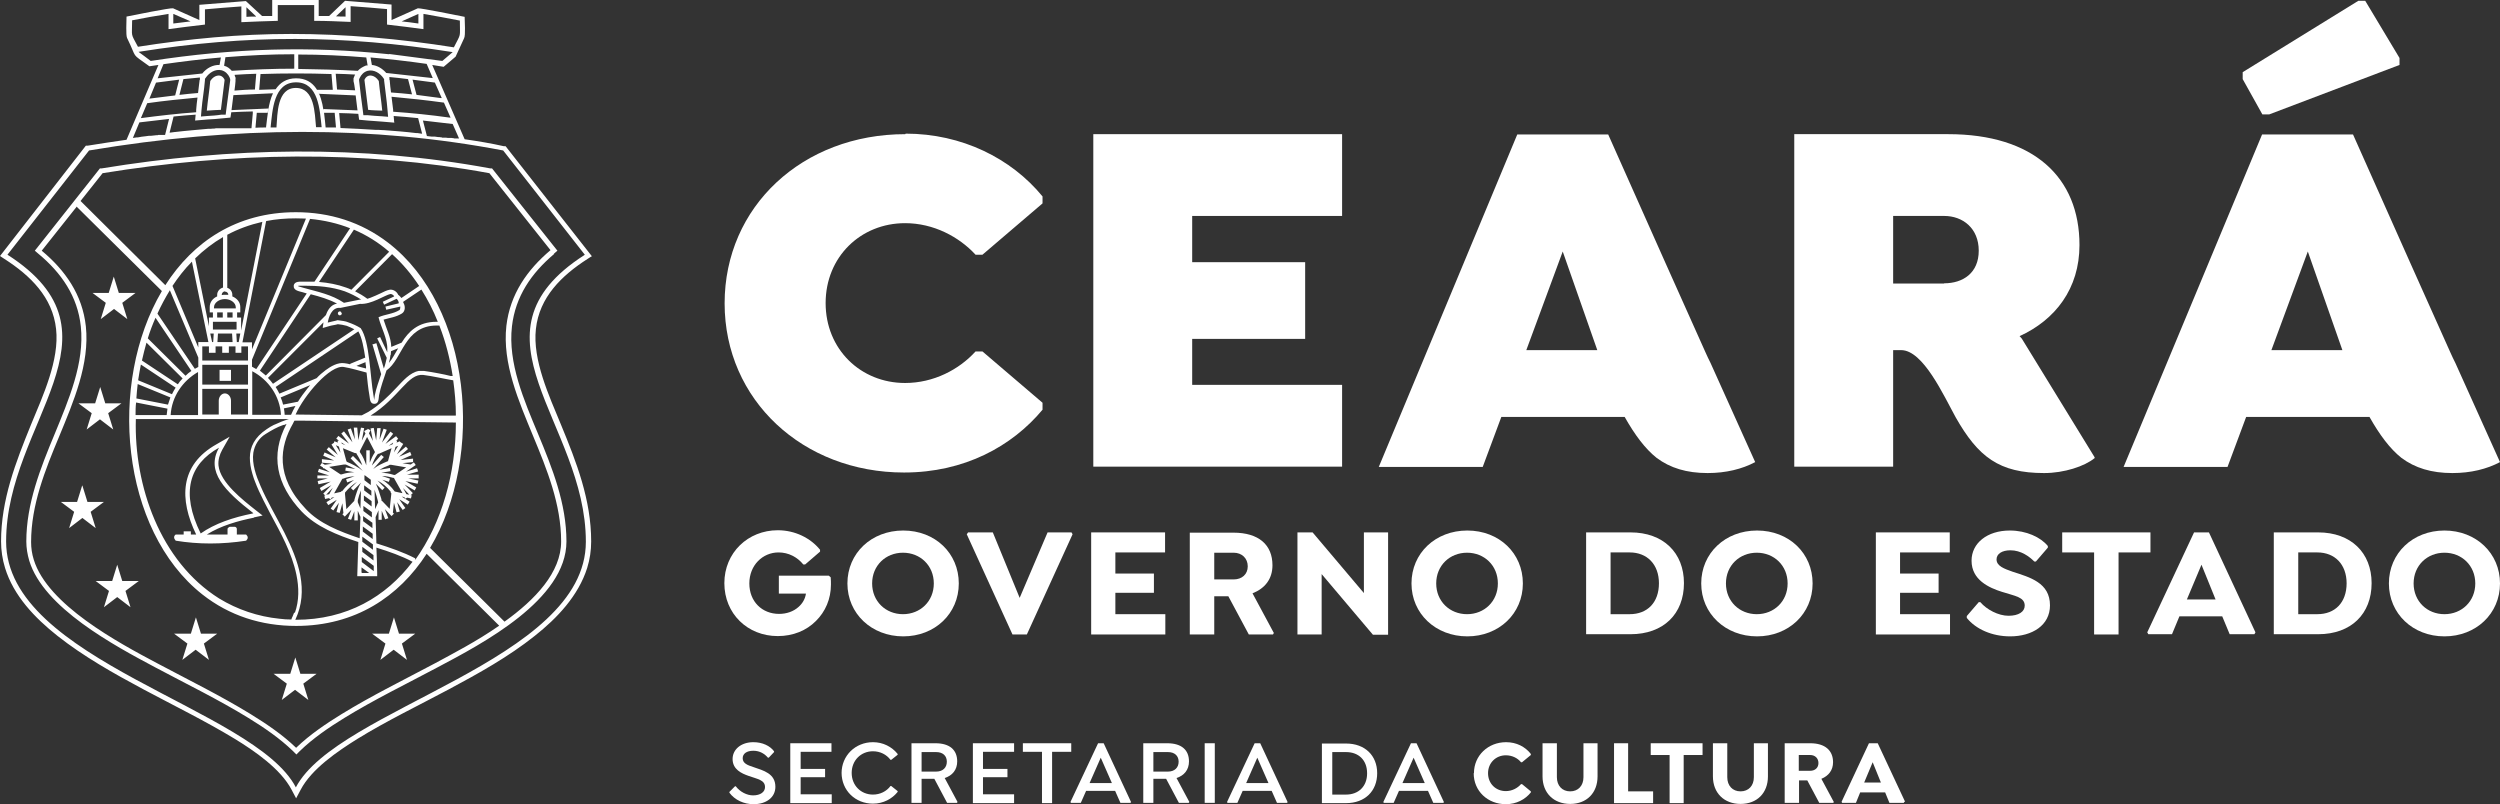<svg width="143" height="46" viewBox="0 0 143 46" fill="none" xmlns="http://www.w3.org/2000/svg">
<rect x="0" y="0" width="143" height="46" fill="#333333" stroke="none"/>
<g clip-path="url(#clip0_4327_7195)">
<path d="M51.787 7.674C45.903 7.674 41.448 11.817 41.448 17.351C41.448 22.885 45.933 27.028 51.711 27.028C55.163 27.028 57.884 25.53 59.633 23.436V23.038L56.197 20.103H55.801C54.858 21.143 53.399 21.907 51.772 21.907C49.233 21.907 47.226 19.981 47.226 17.336C47.226 14.691 49.233 12.765 51.772 12.765C53.399 12.765 54.858 13.545 55.801 14.569H56.197L59.633 11.634V11.236C57.839 9.05 55.011 7.644 51.802 7.644" fill="white"/>
<path d="M62.537 26.692H76.768V22.014H68.193V19.384H74.655V14.997H68.193V12.352H76.768V7.674H62.537V26.692Z" fill="white"/>
<path d="M129.802 6.543L137.252 3.715V3.317L135.291 0.046H134.896L128.282 4.128V4.525L129.407 6.543H129.802Z" fill="white"/>
<path d="M129.924 20.027L132.007 14.386L133.984 20.027H129.924ZM140.142 20.118L137.876 15.058L134.592 7.69H129.392L121.47 26.707H127.415L128.48 23.849H135.535C136.112 24.873 136.705 25.668 137.359 26.188C138.135 26.768 139.077 27.059 140.278 27.059C141.328 27.059 142.255 26.83 143 26.432L140.446 20.761C140.354 20.577 140.248 20.363 140.142 20.118Z" fill="white"/>
<path d="M87.305 20.027L89.388 14.386L91.365 20.027H87.305ZM97.538 20.118L95.272 15.058L91.988 7.69H86.788L78.867 26.707H84.812L85.876 23.849H92.931C93.509 24.873 94.102 25.668 94.756 26.188C95.531 26.768 96.474 27.059 97.675 27.059C98.724 27.059 99.651 26.83 100.397 26.432L97.842 20.761C97.751 20.577 97.644 20.363 97.538 20.118Z" fill="white"/>
<path d="M111.207 16.22H108.288V12.352H111.207C112.271 12.352 113.184 13.056 113.184 14.34C113.184 15.624 112.271 16.205 111.207 16.205M115.51 19.232C117.563 18.299 118.946 16.511 118.946 14.019C118.946 10.136 116.316 7.674 111.435 7.674H102.632V26.692H108.288V20.027H108.744C110.006 20.027 111.177 22.625 111.861 23.864C113.153 26.142 114.354 27.059 116.924 27.059C118.064 27.059 119.235 26.677 119.813 26.203V26.157L115.647 19.369C115.601 19.323 115.571 19.277 115.525 19.232" fill="white"/>
<path d="M47.53 33.434C47.53 34.259 47.211 34.993 46.663 35.528C46.131 36.063 45.371 36.384 44.489 36.384C42.756 36.384 41.433 35.1 41.433 33.357C41.433 31.614 42.786 30.33 44.489 30.33C45.477 30.33 46.359 30.774 46.907 31.446V31.553L46.055 32.287H45.949C45.614 31.874 45.112 31.599 44.535 31.599C43.622 31.599 42.862 32.333 42.862 33.373C42.862 34.412 43.592 35.115 44.565 35.115C44.991 35.115 45.386 34.978 45.675 34.718C45.903 34.519 46.055 34.259 46.101 33.953H44.55V32.929H47.408L47.515 33.021C47.53 33.158 47.53 33.327 47.53 33.449" fill="white"/>
<path d="M53.414 33.373C53.414 32.348 52.639 31.615 51.65 31.615C50.662 31.615 49.886 32.348 49.886 33.373C49.886 34.397 50.662 35.131 51.65 35.131C52.639 35.131 53.414 34.397 53.414 33.373ZM48.472 33.373C48.472 31.645 49.841 30.346 51.665 30.346C53.49 30.346 54.843 31.645 54.843 33.373C54.843 35.1 53.475 36.4 51.665 36.4C49.856 36.4 48.472 35.1 48.472 33.373Z" fill="white"/>
<path d="M61.351 30.56L58.736 36.292H57.914L55.299 30.56L55.375 30.453H56.789L58.325 34.198L59.922 30.453H61.29L61.351 30.56Z" fill="white"/>
<path d="M63.799 31.599V32.807H66.004V33.908H63.799V35.131H66.657V36.292H62.415V30.453H66.642V31.599H63.799Z" fill="white"/>
<path d="M69.455 33.143H70.565C71.036 33.143 71.371 32.853 71.371 32.394C71.371 31.936 71.036 31.615 70.565 31.615H69.455V33.143ZM72.876 36.185L72.815 36.292H71.432L70.261 34.106H69.455V36.292H68.056V30.468H70.55C72.009 30.468 72.785 31.171 72.785 32.333C72.785 33.128 72.344 33.663 71.644 33.938L72.861 36.201L72.876 36.185Z" fill="white"/>
<path d="M79.399 30.453V36.308H78.532L75.598 32.837V36.292H74.214V30.453H75.081L78.015 33.923V30.453H79.399Z" fill="white"/>
<path d="M85.678 33.373C85.678 32.348 84.903 31.615 83.915 31.615C82.926 31.615 82.151 32.348 82.151 33.373C82.151 34.397 82.926 35.131 83.915 35.131C84.903 35.131 85.678 34.397 85.678 33.373ZM80.737 33.373C80.737 31.645 82.105 30.346 83.93 30.346C85.754 30.346 87.108 31.645 87.108 33.373C87.108 35.1 85.739 36.4 83.93 36.4C82.12 36.4 80.737 35.1 80.737 33.373Z" fill="white"/>
<path d="M94.892 33.373C94.892 32.272 94.208 31.599 93.22 31.599H92.125V35.131H93.22C94.223 35.131 94.892 34.473 94.892 33.357M96.322 33.357C96.322 35.115 95.151 36.277 93.266 36.277H90.726V30.453H93.266C95.136 30.453 96.322 31.614 96.322 33.357Z" fill="white"/>
<path d="M102.252 33.373C102.252 32.348 101.476 31.615 100.488 31.615C99.499 31.615 98.724 32.348 98.724 33.373C98.724 34.397 99.499 35.131 100.488 35.131C101.476 35.131 102.252 34.397 102.252 33.373ZM97.31 33.373C97.31 31.645 98.678 30.346 100.503 30.346C102.328 30.346 103.681 31.645 103.681 33.373C103.681 35.1 102.312 36.4 100.503 36.4C98.694 36.4 97.31 35.1 97.31 33.373Z" fill="white"/>
<path d="M108.683 31.599V32.807H110.888V33.908H108.683V35.131H111.541V36.292H107.299V30.453H111.526V31.599H108.683Z" fill="white"/>
<path d="M112.5 35.345V35.238L113.184 34.443H113.275C113.64 34.871 114.309 35.222 114.887 35.222C115.464 35.222 115.814 34.993 115.814 34.642C115.814 34.152 115.252 34.091 114.537 33.862C113.746 33.617 112.773 33.159 112.773 32.073C112.773 31.064 113.67 30.346 114.963 30.346C115.905 30.346 116.726 30.728 117.137 31.232V31.324L116.453 32.119H116.362C116.073 31.829 115.601 31.477 114.993 31.477C114.522 31.477 114.202 31.676 114.202 31.997C114.202 32.379 114.643 32.532 115.115 32.7C116.103 33.021 117.259 33.327 117.259 34.626C117.259 35.773 116.24 36.4 114.978 36.4C113.944 36.4 113.016 35.987 112.5 35.345Z" fill="white"/>
<path d="M121.181 36.292H119.783V31.599H117.958V30.453H123.006V31.599H121.181V36.292Z" fill="white"/>
<path d="M126.731 34.29L125.925 32.302L125.089 34.29H126.746H126.731ZM129.012 36.17L128.951 36.277H127.537L127.111 35.253H124.663L124.238 36.277H122.884L122.823 36.17L125.5 30.453H126.351L129.012 36.17Z" fill="white"/>
<path d="M134.227 33.373C134.227 32.272 133.543 31.599 132.554 31.599H131.46V35.131H132.554C133.558 35.131 134.227 34.473 134.227 33.357M135.656 33.357C135.656 35.115 134.485 36.277 132.6 36.277H130.061V30.453H132.6C134.47 30.453 135.656 31.614 135.656 33.357Z" fill="white"/>
<path d="M141.586 33.373C141.586 32.348 140.811 31.615 139.822 31.615C138.834 31.615 138.059 32.348 138.059 33.373C138.059 34.397 138.834 35.131 139.822 35.131C140.811 35.131 141.586 34.397 141.586 33.373ZM136.645 33.373C136.645 31.645 138.013 30.346 139.822 30.346C141.632 30.346 143 31.645 143 33.373C143 35.1 141.632 36.4 139.822 36.4C138.013 36.4 136.645 35.1 136.645 33.373Z" fill="white"/>
<path d="M20.846 4.571C20.922 5.198 20.983 5.656 21.058 6.283C21.302 6.314 21.545 6.314 21.864 6.329C21.803 5.702 21.727 5.259 21.667 4.632C21.423 4.25 20.998 4.204 20.846 4.571ZM12.635 6.283C12.711 5.656 12.772 5.198 12.848 4.571C12.696 4.204 12.27 4.25 12.027 4.632C11.966 5.274 11.89 5.702 11.829 6.329C12.149 6.298 12.377 6.298 12.635 6.283ZM21.287 36.247L22.047 36.812L21.758 37.745L22.518 37.164L23.278 37.745L22.989 36.812L23.75 36.247H22.822L22.533 35.314L22.244 36.247H21.302H21.287ZM15.646 38.54L16.406 39.105L16.117 40.038L16.877 39.457L17.637 40.038L17.349 39.105L18.109 38.54H17.181L16.892 37.607L16.604 38.54H15.676H15.646ZM9.959 36.247L10.719 36.812L10.43 37.745L11.191 37.164L11.951 37.745L11.662 36.812L12.422 36.247H11.495L11.206 35.314L10.917 36.247H9.989H9.959ZM5.474 33.235L6.234 33.801L5.945 34.733L6.705 34.152L7.465 34.733L7.177 33.801L7.937 33.235H6.994L6.705 32.302L6.416 33.235H5.489H5.474ZM4.698 27.777L4.409 28.71H3.482L4.242 29.276L3.953 30.208L4.713 29.627L5.474 30.208L5.185 29.276L5.945 28.71H5.002L4.713 27.777H4.698ZM5.428 23.069H4.485L5.246 23.634L4.957 24.567L5.717 23.986L6.477 24.567L6.188 23.634L6.949 23.069H6.021L5.732 22.136L5.443 23.069H5.428ZM7.724 16.755H6.796L6.508 15.822L6.219 16.755H5.291L6.051 17.321L5.763 18.253L6.523 17.672L7.283 18.253L6.994 17.321L7.754 16.755H7.724ZM14.475 29.367C13.319 29.596 12.285 29.948 11.479 30.514C10.324 28.175 10.826 26.554 12.529 25.607C11.753 26.982 12.863 28.083 14.49 29.352M14.521 29.596L15.022 29.489L14.612 29.169C13.897 28.603 12.605 27.609 12.498 26.631C12.468 26.31 12.559 26.004 12.711 25.729L13.137 24.98L12.392 25.408C10.263 26.6 10.248 28.557 11.221 30.575H10.917V30.392H10.506V30.575H10.05C9.929 30.667 9.929 30.789 10.05 30.927C11.343 31.141 12.696 31.141 14.079 30.927C14.201 30.804 14.201 30.697 14.079 30.575H13.547V30.544V30.254C13.547 30.193 13.487 30.132 13.426 30.132H13.137C13.137 30.132 13.015 30.193 13.015 30.254V30.575H11.829C12.635 30.07 13.608 29.795 14.521 29.612M19.553 17.932C19.553 17.932 19.508 17.81 19.447 17.81C19.386 17.81 19.325 17.856 19.325 17.917C19.325 17.978 19.371 18.039 19.432 18.039C19.492 18.039 19.553 17.993 19.553 17.932ZM12.559 21.785H13.213V21.158H12.559V21.785ZM31.489 14.309C30.166 15.425 29.178 16.816 28.965 18.635C28.722 20.791 29.68 22.962 30.485 24.919C31.291 26.86 32.097 28.848 32.097 30.972C32.097 32.746 30.607 34.305 28.858 35.559L24.601 31.339C27.748 26.065 26.958 17.535 22.199 13.881C20.663 12.704 18.869 12.138 16.923 12.138C13.532 12.138 11.039 13.835 9.457 16.312L4.607 11.496L5.869 9.906C13.213 8.714 20.663 8.561 27.992 9.906L31.489 14.309ZM23.43 28.297L23.248 28.267L23.05 27.915L23.43 28.312V28.297ZM22.625 25.561L22.777 25.5L22.533 25.882L22.625 25.561ZM19.219 25.469L19.386 25.545L19.477 25.897L19.219 25.484V25.469ZM18.839 28.267L18.656 28.297L19.036 27.9L18.839 28.251V28.267ZM25.148 18.666C25.498 19.568 25.741 20.531 25.894 21.509H25.787C25.559 21.448 25.316 21.402 25.088 21.357C24.814 21.311 24.54 21.25 24.267 21.219C24.16 21.219 24.054 21.219 23.947 21.219C23.446 21.311 23.035 21.8 22.701 22.151C22.199 22.687 21.712 23.16 21.074 23.558L20.694 23.757L16.908 23.711C17.394 22.61 18.884 20.867 19.66 20.99C20.04 21.051 20.557 21.204 20.967 21.311C21.013 21.754 21.058 22.213 21.134 22.641C21.165 22.794 21.15 23.115 21.423 23.099C21.682 23.099 21.651 22.778 21.682 22.61C21.773 22.121 21.956 21.662 22.108 21.188C23.035 20.546 23.111 18.635 24.966 18.62C25.027 18.62 25.073 18.62 25.133 18.62M22.351 20.302C22.351 20.302 22.366 20.164 22.366 20.088L22.777 19.92C22.594 20.225 22.442 20.531 22.244 20.76C22.29 20.608 22.32 20.455 22.336 20.302M22.427 14.538C23.02 15.073 23.537 15.685 23.978 16.358L22.959 17.046C22.959 17.046 22.853 16.908 22.777 16.862C22.701 16.679 22.488 16.541 22.29 16.572C22.123 16.602 21.94 16.694 21.788 16.77C21.591 16.862 21.393 16.954 21.195 17.03C21.134 17.046 21.074 17.076 21.013 17.091C20.785 16.923 20.557 16.786 20.313 16.663L22.427 14.538ZM20.237 13.132C20.983 13.453 21.667 13.881 22.26 14.401L20.101 16.572C19.994 16.526 19.903 16.48 19.797 16.449C19.295 16.266 18.778 16.174 18.246 16.128L20.237 13.147V13.132ZM17.729 12.52C18.55 12.597 19.325 12.78 20.025 13.056L17.987 16.113C17.79 16.113 17.577 16.113 17.379 16.113C17.197 16.113 16.832 16.067 16.801 16.342C16.771 16.617 17.12 16.663 17.288 16.709C17.379 16.74 17.455 16.755 17.546 16.786L14.657 21.112C14.581 21.066 14.49 21.02 14.414 20.974V20.577L17.729 12.536V12.52ZM15.235 12.643C15.767 12.536 16.33 12.49 16.923 12.49C17.029 12.49 17.546 12.505 17.501 12.505L14.414 19.981V19.583H13.867L15.22 12.658L15.235 12.643ZM12.985 13.438C13.608 13.101 14.277 12.857 15.007 12.689L13.791 18.911V18.162H13.563V17.871H13.745V17.565C13.745 17.275 13.547 17.061 13.289 16.954V16.862C13.289 16.679 13.167 16.511 13 16.465V13.438H12.985ZM12.863 16.679C12.97 16.679 13.061 16.755 13.061 16.862C13.061 16.862 12.939 16.862 12.878 16.862C12.818 16.862 12.742 16.862 12.681 16.877C12.681 16.755 12.772 16.663 12.878 16.663M11.16 14.783C11.647 14.309 12.179 13.896 12.757 13.56V16.449C12.574 16.495 12.422 16.663 12.422 16.862V16.954C12.179 17.061 11.996 17.275 11.996 17.565V17.871H12.179V18.162H11.951V18.666L11.16 14.768V14.783ZM9.853 16.373C10.187 15.868 10.552 15.395 10.978 14.966L11.921 19.568H11.343V19.874L9.868 16.358L9.853 16.373ZM9.001 17.948C9.214 17.474 9.457 17.03 9.716 16.602L11.343 20.455V20.99C11.343 20.99 11.206 21.066 11.145 21.097L9.001 17.932V17.948ZM8.454 19.354C8.575 18.956 8.727 18.559 8.895 18.177L10.947 21.219C10.826 21.295 10.719 21.387 10.613 21.494L8.454 19.354ZM8.119 20.623C8.195 20.271 8.287 19.935 8.378 19.599L10.446 21.647C10.339 21.754 10.248 21.861 10.172 21.983L8.119 20.623ZM7.8 22.794C7.815 22.518 7.846 22.243 7.876 21.968L9.746 22.733C9.701 22.87 9.655 23.008 9.609 23.145L7.815 22.794H7.785H7.8ZM7.754 23.741C7.754 23.497 7.754 23.267 7.785 23.023L9.579 23.375C9.564 23.497 9.549 23.619 9.533 23.741H7.754ZM9.761 23.741C9.822 22.687 10.446 21.785 11.328 21.28V23.741H9.761ZM14.186 22.243V23.711H13.213V22.916C13.213 22.702 13.061 22.503 12.863 22.503C12.665 22.503 12.513 22.702 12.513 22.916V23.711H11.571V22.243H14.186ZM14.186 21.999H11.571V20.867H14.186V21.999ZM13.745 19.079L13.654 19.568H13.547L13.517 19.079H13.745ZM12.468 19.079H13.274L13.304 19.568H12.437L12.468 19.079ZM12.225 19.079L12.194 19.568H12.133L12.027 19.079H12.225ZM13.532 18.849H12.179V18.406H13.532V18.849ZM13.304 17.871V18.162H13V17.871H13.304ZM12.742 18.162H12.422V17.871H12.742V18.162ZM12.24 17.642V17.581C12.24 17.321 12.529 17.107 12.863 17.107C13.198 17.107 13.487 17.321 13.487 17.581V17.642H12.225H12.24ZM13.806 20.18V19.813H14.186V20.623H11.571V19.813H11.951V20.18H12.331V19.813H12.711V20.18H13.091V19.813H13.471V20.18H13.851H13.806ZM16.892 23.237C16.801 23.405 16.71 23.573 16.649 23.726H16.284C16.284 23.604 16.254 23.482 16.239 23.359L16.892 23.222V23.237ZM17.744 22.029C17.744 22.029 17.637 22.151 17.592 22.213C17.409 22.442 17.212 22.702 17.044 22.977L16.193 23.145C16.163 23.008 16.117 22.87 16.056 22.733L17.744 22.029ZM20.025 20.837C19.918 20.806 19.812 20.791 19.705 20.776C19.325 20.715 18.915 20.959 18.626 21.173C18.443 21.311 18.261 21.464 18.109 21.632L15.98 22.518C15.919 22.381 15.843 22.259 15.767 22.136L20.496 18.956C20.709 19.308 20.815 19.95 20.891 20.455L20.04 20.806L20.025 20.837ZM20.952 21.081C20.77 21.036 20.587 20.99 20.496 20.959L20.39 20.928L20.906 20.715C20.906 20.806 20.922 20.883 20.937 20.959V21.081H20.952ZM17.364 16.465C16.923 16.342 16.938 16.342 17.394 16.342C18.185 16.342 18.975 16.404 19.721 16.663C20.04 16.786 20.359 16.939 20.663 17.137H20.617H20.587L19.675 17.321C18.975 16.847 18.185 16.694 17.364 16.465ZM14.855 21.219L17.774 16.831C18.306 16.969 18.823 17.122 19.279 17.367C19.006 17.412 18.823 17.611 18.702 17.871L18.641 18.024L15.205 21.479C15.098 21.387 14.977 21.295 14.87 21.204M16.071 23.726H14.429V21.234C15.357 21.724 16.011 22.656 16.071 23.726ZM18.474 18.758L18.839 18.651C18.991 18.605 19.173 18.59 19.325 18.544C19.477 18.559 19.675 18.59 19.827 18.635C19.979 18.697 20.131 18.758 20.268 18.834L15.615 21.953C15.524 21.831 15.433 21.724 15.326 21.616L18.504 18.437L18.459 18.742L18.474 18.758ZM21.302 19.69L21.803 21.402C21.667 21.815 21.515 22.213 21.439 22.61C21.378 22.947 21.439 23.023 21.363 22.625C21.165 21.494 21.15 19.522 20.633 18.773C20.42 18.635 20.177 18.528 19.918 18.437C19.781 18.375 19.568 18.345 19.31 18.314C19.173 18.36 18.899 18.406 18.747 18.452C18.793 18.177 18.96 17.55 19.477 17.611L20.587 17.382C21.241 17.428 22.016 16.877 22.336 16.816C22.412 16.816 22.518 16.877 22.549 16.954L21.895 17.26L21.971 17.428L22.685 17.091C22.761 17.152 22.822 17.275 22.807 17.351L22.047 17.535L22.092 17.718L22.898 17.535C22.898 17.535 22.898 17.703 22.853 17.733C22.488 17.963 22.016 17.978 21.651 18.146C21.788 18.712 22.168 19.369 22.153 19.965C22.153 20.027 22.153 20.088 22.153 20.149L21.743 19.277L21.575 19.354L22.123 20.47C22.077 20.669 22.032 20.883 21.956 21.081L21.53 19.629L21.347 19.69H21.302ZM16.832 35.024C16.801 35.1 16.771 35.176 16.74 35.253C16.71 35.314 16.68 35.375 16.664 35.436C16.436 35.436 16.208 35.421 15.98 35.391C14.764 35.268 13.578 34.871 12.529 34.229C9.153 32.104 7.663 27.777 7.77 23.971H7.83H7.998H16.527C16.223 24.062 15.965 24.169 15.737 24.276L15.661 24.307C15.661 24.307 15.524 24.384 15.463 24.414C15.387 24.46 15.311 24.506 15.25 24.552C14.566 25.01 14.292 25.561 14.292 26.187C14.292 26.463 14.338 26.768 14.429 27.074L14.46 27.181C14.49 27.303 14.536 27.41 14.581 27.533C14.718 27.9 14.885 28.251 15.068 28.618C15.205 28.878 15.326 29.123 15.463 29.383C16.056 30.483 16.695 31.63 16.953 32.868C17.105 33.602 17.12 34.351 16.862 35.069M21.636 28.725L21.454 29.123C21.454 28.756 21.423 28.373 21.423 28.007C21.499 28.221 21.56 28.435 21.621 28.679V28.71L21.636 28.725ZM22.381 28.205V28.267L22.29 29.107L21.864 28.664L21.819 28.633V28.557C21.712 28.236 21.636 27.945 21.499 27.67L21.864 28.037L22.001 27.9L21.591 27.487C21.88 27.64 22.138 27.854 22.351 28.129V28.19L22.381 28.205ZM22.989 28.205L22.579 28.114C22.381 27.838 22.138 27.609 21.864 27.441L22.244 27.563L22.305 27.38L21.849 27.227C22.062 27.227 22.275 27.273 22.488 27.334H22.533L22.564 27.395L23.02 28.205H22.989ZM23.248 26.723L22.594 27.166H22.564H22.533C22.29 27.089 22.047 27.044 21.803 27.044L22.336 26.952L22.305 26.768L21.697 26.875C21.88 26.768 22.077 26.677 22.244 26.616L22.29 26.585H22.366L23.263 26.738L23.248 26.723ZM22.229 25.5L22.488 25.316L22.457 25.408L22.229 25.5ZM21.591 26.004L21.621 25.958H21.667L22.396 25.637L22.199 26.356V26.386H22.168C21.91 26.493 21.591 26.631 21.347 26.829L21.956 26.142L21.803 26.019L21.271 26.631C21.347 26.401 21.454 26.187 21.591 25.989M20.572 25.82L20.998 24.995L21.439 25.836V25.866V25.882C21.317 26.065 21.226 26.264 21.15 26.463V25.759H20.952V26.616C20.861 26.356 20.754 26.096 20.587 25.866V25.82H20.572ZM21.104 32.776H20.709L20.678 32.746V32.455L21.119 32.776H21.104ZM21.378 32.364V32.669L20.694 32.15V31.859L21.378 32.364ZM21.363 31.752V32.058L20.724 31.569V31.278L21.363 31.752ZM21.332 31.141V31.446L20.724 30.988V30.697L21.332 31.141ZM21.317 30.529V30.835L20.754 30.407V30.116L21.317 30.529ZM21.302 29.902V30.208L20.77 29.811V29.52L21.302 29.902ZM21.271 29.291V29.596L20.785 29.23V28.939L21.271 29.291ZM21.256 28.664V28.97L20.815 28.633V28.343L21.256 28.664ZM20.846 27.472V27.196L20.861 27.181L21.21 27.441V27.747L20.83 27.456L20.846 27.472ZM21.241 28.052V28.358L20.83 28.052V27.762L21.241 28.068V28.052ZM20.329 25.912H20.374L20.405 25.973C20.541 26.187 20.648 26.401 20.724 26.616L20.192 26.08L20.055 26.218L20.754 26.936C20.481 26.707 20.131 26.539 19.842 26.417L19.812 26.371L19.614 25.637L20.329 25.928V25.912ZM19.523 25.301L19.766 25.469L19.553 25.377L19.523 25.285V25.301ZM18.823 26.707L19.675 26.57H19.736H19.781L20.329 26.829L19.781 26.738L19.751 26.921L20.268 27.013C20.025 27.013 19.781 27.059 19.538 27.135H19.508H19.477L18.808 26.692L18.823 26.707ZM19.538 28.083H19.523V28.129L19.112 28.221L19.568 27.41L19.599 27.38H19.629C19.842 27.288 20.055 27.258 20.283 27.242L19.797 27.41L19.857 27.594L20.253 27.456C19.994 27.625 19.766 27.838 19.568 28.098M20.465 28.618C20.511 28.419 20.572 28.221 20.648 28.052L20.617 29.092L20.465 28.725V28.679V28.618ZM20.268 28.603V28.649L20.237 28.679L19.812 29.123L19.736 28.282V28.221V28.175C19.933 27.93 20.161 27.732 20.42 27.563L20.07 27.915L20.207 28.052L20.648 27.609C20.465 27.93 20.374 28.236 20.268 28.603ZM21.575 32.96V32.761C21.575 32.287 21.545 31.798 21.53 31.324C22.26 31.553 22.974 31.798 23.598 32.134C22.077 34.137 19.842 35.452 16.908 35.452H16.862H16.892C17.683 33.77 17.075 32.073 16.269 30.468C15.798 29.535 15.265 28.649 14.901 27.793C14.657 27.242 14.399 26.524 14.49 25.897C14.566 25.454 14.809 25.056 15.19 24.827C15.509 24.628 15.843 24.429 16.208 24.307H16.254L16.391 24.246C15.448 26.019 15.798 27.716 17.257 29.26C18.094 30.132 19.279 30.605 20.496 31.003L20.435 32.96H21.545H21.575ZM10.05 22.167C9.974 22.289 9.898 22.411 9.837 22.549L7.906 21.754V21.724C7.952 21.433 7.998 21.143 8.058 20.852L10.035 22.167H10.05ZM24.099 16.556C24.464 17.137 24.784 17.749 25.042 18.406H24.966C23.902 18.406 23.354 18.987 22.974 19.599L22.381 19.843C22.366 19.293 22.092 18.788 21.94 18.284C22.29 18.177 22.64 18.146 22.989 17.932C23.202 17.795 23.187 17.489 23.066 17.305V17.26L24.115 16.556C24.099 16.526 24.084 16.495 24.069 16.48L24.115 16.556H24.099ZM25.924 21.754C26.015 22.411 26.076 23.084 26.076 23.757L26.061 23.772C24.449 23.772 22.822 23.772 21.195 23.772C22.837 22.748 23.324 21.341 24.221 21.448C24.723 21.509 25.453 21.678 25.924 21.754ZM23.75 31.936C23.066 31.584 22.305 31.324 21.53 31.079C21.515 30.575 21.499 30.086 21.484 29.581L21.651 29.184V29.734H21.834V29.214L22.032 29.704L22.214 29.642L22.016 29.123L22.396 29.52L22.533 29.383L22.473 29.321L22.533 28.756L22.685 29.306L22.868 29.26L22.716 28.725L23.035 29.169L23.187 29.061L22.837 28.557L23.324 28.863L23.43 28.695L22.974 28.404L23.126 28.435L23.187 28.526L23.294 28.465L23.506 28.511L23.552 28.328H23.491L23.613 28.205L23.142 27.716L23.719 28.052L23.811 27.884L23.187 27.517L23.887 27.67L23.932 27.487L23.354 27.365H23.947V27.151H23.278L23.917 26.967L23.856 26.784L23.218 26.982L23.537 26.768L23.78 26.6L23.674 26.447L23.491 26.57L23.02 26.493L23.628 26.432V26.233L22.913 26.31L23.537 26.035L23.461 25.851L22.822 26.126L23.339 25.683L23.218 25.545L22.701 25.989L23.066 25.392L22.898 25.285L22.868 25.24L22.685 25.316L22.716 25.209H22.655L22.777 25.102L22.655 24.949L22.047 25.392L22.488 24.812L22.336 24.689L21.849 25.316L22.123 24.582L21.94 24.521L21.712 25.148L21.773 24.491H21.575L21.515 25.194L21.378 24.475L21.195 24.506L21.332 25.224L21.104 24.781L21.195 24.613L21.028 24.521V24.567H20.998L20.83 24.659L20.906 24.796L20.694 25.209L20.83 24.491L20.648 24.46L20.496 25.178L20.435 24.46H20.237L20.298 25.133L20.07 24.506L19.888 24.567L20.161 25.301L19.675 24.674L19.523 24.796L19.964 25.377L19.356 24.934L19.234 25.087L19.386 25.209H19.31L19.325 25.316L19.128 25.24L19.097 25.331L18.96 25.423L19.325 26.019L18.808 25.576L18.687 25.713L19.203 26.157L18.565 25.882L18.489 26.065L19.112 26.34L18.413 26.264V26.463L19.006 26.524L18.58 26.585L18.413 26.478L18.306 26.631L18.474 26.738V26.784H18.535L18.869 27.013L18.246 26.814L18.185 26.998L18.823 27.196H18.154V27.365H18.747L18.17 27.517L18.215 27.701L18.915 27.548L18.291 27.915L18.383 28.083L18.96 27.747L18.489 28.236L18.61 28.343H18.55L18.595 28.542L18.808 28.496L18.915 28.557L18.975 28.465L19.128 28.435L18.671 28.725L18.778 28.893L19.264 28.588L18.915 29.092L19.067 29.199L19.386 28.756L19.249 29.291L19.432 29.337L19.584 28.786L19.644 29.352L19.584 29.413L19.721 29.551L20.101 29.153L19.903 29.673L20.085 29.734L20.268 29.245V29.765H20.465V29.214L20.617 29.566L20.572 30.789C19.401 30.392 18.276 29.948 17.501 29.123C15.706 27.242 16.011 25.53 16.756 24.231L16.786 24.169L16.816 24.108L16.847 24.062H17.288L26.076 24.169C26.076 27.044 25.285 29.887 23.75 32.027M4.364 11.802L9.26 16.648C6.158 21.907 6.903 30.315 11.571 33.999C13.122 35.222 14.961 35.803 16.938 35.803C20.329 35.803 22.822 34.122 24.404 31.676L28.554 35.788C27.262 36.69 25.863 37.408 24.875 37.944C23.096 38.891 21.256 39.793 19.538 40.848C18.671 41.383 17.729 42.01 16.938 42.774C16.147 42.01 15.205 41.383 14.338 40.848C12.62 39.793 10.78 38.891 9.001 37.944C6.751 36.751 2.722 34.596 1.931 32.012C1.825 31.676 1.779 31.339 1.779 31.003C1.779 28.878 2.585 26.875 3.391 24.949C4.196 22.992 5.139 20.822 4.911 18.666C4.713 16.847 3.725 15.456 2.387 14.34L4.379 11.832L4.364 11.802ZM31.671 14.523L31.884 14.34L28.144 9.631H28.037C20.678 8.271 13.182 8.423 5.823 9.631H5.717L1.992 14.34L2.205 14.523C3.512 15.608 4.44 16.954 4.622 18.666C4.85 20.76 3.908 22.916 3.132 24.812C2.311 26.784 1.505 28.817 1.505 30.972C1.505 31.339 1.566 31.706 1.673 32.073C2.494 34.764 6.523 36.919 8.88 38.173C10.659 39.121 12.483 40.007 14.201 41.062C15.098 41.612 15.995 42.224 16.756 42.958L16.953 43.157L17.151 42.958C17.911 42.224 18.808 41.612 19.705 41.062C21.423 40.007 23.248 39.121 25.027 38.173C27.596 36.812 32.401 34.305 32.401 30.972C32.401 28.802 31.595 26.784 30.774 24.812C29.984 22.916 29.041 20.76 29.284 18.666C29.482 16.954 30.394 15.624 31.702 14.523M33.435 14.584C26.334 19.14 33.511 24.154 33.511 30.988C33.511 37.821 19.295 40.496 16.923 45.037C14.551 40.481 0.35 37.806 0.35 30.972C0.35 24.139 7.526 19.125 0.426 14.569L5.094 8.607C13.456 7.2 21.347 7.185 28.782 8.607L33.45 14.569L33.435 14.584ZM26.274 7.919H26.259H26.183H26.137H26.106H26.076H25.985L25.954 7.904H25.924L25.817 7.888H25.787H25.757H25.711H25.681H25.65H25.605L25.498 7.873H25.468H25.437H25.285V7.858H25.24L25.133 7.842H25.103H25.073L24.86 7.812H24.829H24.799H24.768H24.738H24.708H24.677C24.586 7.812 24.495 7.781 24.419 7.781L24.191 6.895L25.894 7.093L26.304 8.026L26.274 7.919ZM25.757 6.726H25.711C24.632 6.574 23.567 6.467 22.488 6.39V6.283C22.457 6.039 22.427 5.779 22.396 5.534C23.4 5.626 24.404 5.733 25.392 5.87L25.772 6.726H25.757ZM25.27 5.611H25.225L23.826 5.427L23.598 4.556L24.875 4.724L25.27 5.611ZM24.768 4.464H24.723L22.092 4.173C21.88 3.929 21.591 3.745 21.271 3.715L21.195 3.287C22.275 3.379 23.339 3.501 24.404 3.654L24.753 4.464H24.768ZM22.26 3.103C17.729 2.629 13.395 2.752 8.621 3.486C8.363 3.287 8.195 3.165 7.922 2.966C14.171 1.972 19.584 1.987 25.894 2.981L25.301 3.486L22.26 3.088V3.103ZM25.954 2.706C22.868 2.217 19.766 1.942 16.649 1.942C13.699 1.942 10.795 2.217 7.891 2.675C7.45 1.85 7.557 2.156 7.557 1.162C8.256 1.024 8.94 0.902 9.64 0.795V1.666C10.339 1.575 11.023 1.483 11.723 1.406V0.535C12.422 0.474 13.106 0.413 13.806 0.367V1.269C14.505 1.238 15.19 1.208 15.889 1.192V0.29C16.588 0.29 17.273 0.29 17.972 0.29V1.192C18.671 1.192 19.356 1.223 20.055 1.254V0.352C20.754 0.397 21.439 0.459 22.138 0.52V1.406C22.837 1.483 23.522 1.575 24.221 1.666V0.795C24.921 0.917 25.605 1.04 26.304 1.177C26.304 2.201 26.395 1.85 25.954 2.721M23.932 1.345C23.613 1.299 23.294 1.254 22.974 1.223L23.932 0.795V1.345ZM19.766 0.948C19.584 0.948 19.401 0.948 19.219 0.933L19.766 0.413V0.948ZM14.642 0.948C14.46 0.948 14.277 0.948 14.095 0.963V0.413L14.642 0.933V0.948ZM10.902 1.223C10.567 1.269 10.248 1.299 9.913 1.345V0.795L10.902 1.223ZM9.366 3.669C10.461 3.516 11.54 3.379 12.635 3.287L12.559 3.715C12.179 3.7 11.814 3.898 11.571 4.204L9.016 4.479L9.351 3.669H9.366ZM8.94 4.724L10.248 4.556L10.02 5.458L8.545 5.641L8.925 4.724H8.94ZM11.419 4.571C11.388 4.816 11.358 5.075 11.328 5.32C10.978 5.351 10.613 5.381 10.263 5.427L10.491 4.525C10.81 4.495 11.115 4.464 11.434 4.433V4.571H11.419ZM14.46 6.482L14.384 7.338H14.353H14.308H14.232H14.156H14.049H13.851H13.715H13.639H13.517H13.426H13.35H13.274H13.198H13.122H13.106H12.878H12.757H12.681H12.559H12.316V7.353C12.225 7.353 12.133 7.353 12.042 7.369H11.966H11.89C11.267 7.43 10.628 7.476 10.005 7.552H9.989L9.761 7.583H9.701L9.929 6.665C10.354 6.619 10.765 6.589 11.191 6.558L11.16 6.895L11.89 6.833C12.164 6.818 12.437 6.803 12.696 6.772L13.182 6.726L13.228 6.421C13.639 6.405 14.049 6.375 14.46 6.375M18.383 7.277C18.276 7.277 18.185 7.277 18.078 7.277C18.002 6.482 18.002 5.03 16.923 5.03C15.843 5.03 15.874 6.512 15.813 7.292C15.706 7.292 15.6 7.292 15.478 7.292C15.585 6.314 15.646 4.709 16.938 4.709C18.23 4.709 18.291 6.298 18.398 7.277M13.487 4.479L13.426 4.326V4.28C13.821 4.25 14.232 4.235 14.657 4.219L14.581 5.121C14.186 5.121 13.791 5.152 13.411 5.182C13.441 4.999 13.456 4.816 13.471 4.647V4.479H13.487ZM13.137 4.449L13.167 4.525V4.602C13.091 5.167 13.015 5.748 12.939 6.314L12.909 6.558H12.665C12.392 6.604 12.118 6.619 11.86 6.635L11.495 6.665L11.525 6.298C11.571 5.733 11.677 5.167 11.723 4.586V4.51L11.768 4.449C11.966 4.158 12.316 3.929 12.681 4.021C12.894 4.082 13.046 4.235 13.137 4.433M12.818 3.761L12.894 3.272C14.201 3.165 15.509 3.103 16.832 3.103V3.929C15.646 3.929 14.444 3.975 13.258 4.051C13.137 3.914 13 3.807 12.818 3.761ZM21.925 4.464L21.971 4.525V4.602C22.032 5.167 22.123 5.733 22.168 6.314L22.199 6.681L21.834 6.65C21.56 6.635 21.287 6.619 21.028 6.589H20.785L20.754 6.329C20.678 5.763 20.602 5.182 20.541 4.617V4.54L20.572 4.464C20.663 4.265 20.815 4.112 21.028 4.051C21.393 3.959 21.743 4.189 21.94 4.479M17.06 3.944V3.119C18.352 3.119 19.66 3.18 20.952 3.287L21.028 3.745H20.937C20.754 3.822 20.587 3.914 20.465 4.051C19.34 3.99 18.2 3.959 17.06 3.944ZM20.222 4.479V4.647C20.268 4.816 20.283 4.984 20.313 5.167C19.964 5.152 19.629 5.137 19.279 5.121L19.203 4.219C19.568 4.219 19.948 4.25 20.313 4.265L20.283 4.326L20.222 4.479ZM22.275 4.571V4.418L22.244 4.403C22.609 4.433 22.974 4.479 23.339 4.525L23.567 5.396C23.172 5.351 22.761 5.32 22.366 5.289C22.336 5.045 22.305 4.816 22.29 4.571M22.549 7.002L22.518 6.635C22.989 6.665 23.446 6.711 23.917 6.757L24.145 7.644H24.099L23.887 7.613H23.811C23.202 7.537 22.579 7.491 21.971 7.445H21.94L21.667 7.43H21.591H21.515C20.83 7.384 20.161 7.353 19.477 7.323L19.401 6.467C19.766 6.467 20.131 6.497 20.496 6.512L20.541 6.849L21.028 6.895C21.302 6.925 21.575 6.925 21.849 6.956L22.579 7.017L22.549 7.002ZM19.143 6.451L19.219 7.292C19.021 7.292 18.823 7.292 18.626 7.292C18.595 7.032 18.58 6.742 18.535 6.451H19.143ZM18.504 6.207V6.314C18.367 5.381 18.017 4.479 16.938 4.479C16.375 4.479 16.011 4.739 15.767 5.106L14.825 5.137L14.901 4.235C16.254 4.189 17.607 4.189 18.96 4.235L19.036 5.137H18.124C18.124 5.137 18.215 5.274 18.261 5.366L20.344 5.458C20.374 5.748 20.42 6.039 20.45 6.314L18.504 6.237V6.207ZM15.357 6.207L13.243 6.298C13.274 6.008 13.319 5.718 13.35 5.442L15.615 5.335C15.341 5.916 15.296 6.696 15.22 7.262V7.292C15.007 7.292 14.809 7.292 14.612 7.307L14.688 6.451H15.311L15.357 6.191V6.207ZM8.439 5.901C9.396 5.763 10.339 5.672 11.297 5.58C11.267 5.809 11.236 6.054 11.221 6.283V6.421C10.157 6.497 9.108 6.619 8.058 6.757L8.423 5.901H8.439ZM7.967 7.002L9.67 6.803L9.442 7.72H9.412H9.381H9.336H9.29H9.26H9.229H9.199H9.047L9.016 7.735H8.971H8.94L8.651 7.766H8.621H8.591H8.56H8.53L8.302 7.797C8.165 7.812 8.028 7.827 7.891 7.858H7.861H7.83L7.618 7.888H7.602L7.998 6.941L7.967 7.002ZM33.846 14.645L28.919 8.362H28.813C28.068 8.194 27.323 8.072 26.578 7.965L24.723 3.715L25.377 3.822L26.061 3.241L26.547 2.186C26.639 2.018 26.578 1.208 26.578 0.963C26.198 0.887 24.069 0.459 23.902 0.474L22.396 1.147V0.26L19.736 0.046L18.823 0.917H18.23V0H15.57V0.917H14.992L14.064 0.061L11.403 0.275V1.147L9.898 0.474C9.731 0.443 7.618 0.871 7.237 0.948C7.237 1.208 7.192 2.003 7.268 2.171C7.891 3.44 7.435 2.981 8.545 3.791L9.062 3.715L7.237 7.995C6.492 8.102 5.763 8.209 5.018 8.332H4.911L0 14.645L0.258 14.814C1.733 15.761 3.011 17 3.208 18.819C3.406 20.592 2.448 22.656 1.779 24.276C0.897 26.447 0.061 28.588 0.061 30.972C0.061 31.477 0.137 31.997 0.289 32.486C0.775 34.076 1.992 35.345 3.284 36.369C4.774 37.546 6.508 38.524 8.195 39.426C9.944 40.359 11.753 41.246 13.441 42.27C14.566 42.958 16.056 43.982 16.68 45.175L16.938 45.664L17.197 45.175C17.82 43.982 19.31 42.973 20.435 42.27C22.123 41.23 23.932 40.359 25.681 39.426C27.368 38.524 29.102 37.561 30.592 36.369C31.869 35.36 33.085 34.076 33.587 32.486C33.739 31.997 33.815 31.492 33.815 30.972C33.815 28.588 32.979 26.447 32.082 24.276C31.413 22.656 30.455 20.592 30.653 18.819C30.85 17 32.127 15.761 33.602 14.814L33.861 14.645H33.846Z" fill="white"/>
<path d="M41.722 45.343V45.297L42.041 44.976H42.087C42.33 45.297 42.725 45.496 43.075 45.496C43.501 45.496 43.759 45.297 43.759 45.022C43.759 44.609 43.318 44.563 42.816 44.38C42.421 44.242 41.904 44.013 41.904 43.416C41.904 42.866 42.391 42.453 43.09 42.453C43.622 42.453 44.048 42.667 44.276 42.973V43.019L43.972 43.34H43.926C43.744 43.126 43.47 42.943 43.09 42.943C42.71 42.943 42.482 43.111 42.482 43.371C42.482 43.661 42.756 43.768 43.09 43.875C43.668 44.074 44.352 44.242 44.352 45.006C44.352 45.618 43.82 46 43.105 46C42.543 46 42.026 45.755 41.722 45.343Z" fill="white"/>
<path d="M45.797 43.004V43.982H47.195V44.456H45.797V45.434H47.575V45.939H45.204V42.514H47.56V43.004H45.797Z" fill="white"/>
<path d="M48.138 44.227C48.138 43.218 48.929 42.453 49.932 42.453C50.51 42.453 51.012 42.713 51.346 43.126V43.172L50.981 43.462H50.936C50.708 43.157 50.343 42.973 49.932 42.973C49.248 42.973 48.716 43.493 48.716 44.211C48.716 44.93 49.248 45.45 49.932 45.45C50.343 45.45 50.708 45.266 50.936 44.961H50.981L51.346 45.251V45.297C51.027 45.694 50.525 45.969 49.932 45.969C48.929 45.969 48.138 45.22 48.138 44.196" fill="white"/>
<path d="M52.715 44.135H53.551C53.931 44.135 54.159 43.906 54.159 43.569C54.159 43.233 53.931 43.019 53.551 43.019H52.715V44.135ZM54.767 45.878L54.737 45.923H54.174L53.444 44.548H52.715V45.923H52.137V42.514H53.505C54.326 42.514 54.752 42.897 54.752 43.554C54.752 44.028 54.478 44.364 54.037 44.502L54.782 45.893L54.767 45.878Z" fill="white"/>
<path d="M56.227 43.004V43.982H57.626V44.456H56.227V45.434H58.006V45.939H55.649V42.514H58.006V43.004H56.227Z" fill="white"/>
<path d="M60.18 45.939H59.602V43.004H58.508V42.514H61.275V43.004H60.18V45.939Z" fill="white"/>
<path d="M63.601 44.792L62.963 43.34L62.324 44.792H63.601ZM64.696 45.878L64.665 45.923H64.088L63.784 45.236H62.126L61.822 45.923H61.26L61.229 45.878L62.81 42.514H63.13L64.696 45.878Z" fill="white"/>
<path d="M65.973 44.135H66.809C67.189 44.135 67.418 43.906 67.418 43.569C67.418 43.233 67.189 43.019 66.809 43.019H65.973V44.135ZM68.026 45.878L67.995 45.923H67.433L66.703 44.548H65.973V45.923H65.395V42.514H66.764C67.585 42.514 68.01 42.897 68.01 43.554C68.01 44.028 67.737 44.364 67.296 44.502L68.041 45.893L68.026 45.878Z" fill="white"/>
<path d="M69.486 42.514H68.908V45.923H69.486V42.514Z" fill="white"/>
<path d="M72.557 44.792L71.918 43.34L71.28 44.792H72.557ZM73.651 45.878L73.621 45.923H73.043L72.739 45.236H71.082L70.778 45.923H70.215L70.185 45.878L71.766 42.514H72.085L73.651 45.878Z" fill="white"/>
<path d="M78.198 44.227C78.198 43.493 77.726 43.019 76.996 43.019H76.206V45.45H76.996C77.711 45.45 78.198 44.976 78.198 44.242M78.775 44.227C78.775 45.251 78.076 45.939 76.996 45.939H75.613V42.53H76.996C78.076 42.53 78.775 43.218 78.775 44.227Z" fill="white"/>
<path d="M81.497 44.792L80.859 43.34L80.22 44.792H81.497ZM82.592 45.878L82.561 45.923H81.984L81.68 45.236H80.022L79.718 45.923H79.156L79.125 45.878L80.707 42.514H81.026L82.592 45.878Z" fill="white"/>
<path d="M84.31 44.227C84.31 43.218 85.116 42.453 86.15 42.453C86.743 42.453 87.244 42.713 87.564 43.126V43.187L87.062 43.6H87.001C86.803 43.355 86.484 43.203 86.134 43.203C85.572 43.203 85.116 43.63 85.116 44.227C85.116 44.823 85.557 45.251 86.134 45.251C86.484 45.251 86.803 45.083 87.001 44.853H87.062L87.564 45.266V45.327C87.244 45.725 86.743 46 86.134 46C85.1 46 84.295 45.251 84.295 44.227" fill="white"/>
<path d="M89.054 42.514V44.456C89.054 44.945 89.358 45.266 89.814 45.266C90.27 45.266 90.574 44.945 90.574 44.456V42.514H91.38V44.41C91.38 45.358 90.757 45.985 89.814 45.985C88.871 45.985 88.233 45.358 88.233 44.41V42.514H89.054Z" fill="white"/>
<path d="M94.558 45.939H92.323V42.514H93.129V45.266H94.558V45.939Z" fill="white"/>
<path d="M96.306 45.939H95.501V43.187H94.421V42.514H97.386V43.187H96.306V45.939Z" fill="white"/>
<path d="M98.8 42.514V44.456C98.8 44.945 99.104 45.266 99.56 45.266C100.016 45.266 100.321 44.945 100.321 44.456V42.514H101.126V44.41C101.126 45.358 100.503 45.985 99.56 45.985C98.618 45.985 97.979 45.358 97.979 44.41V42.514H98.8Z" fill="white"/>
<path d="M102.89 44.089H103.544C103.818 44.089 104.015 43.921 104.015 43.646C104.015 43.37 103.818 43.187 103.544 43.187H102.89V44.089ZM104.897 45.862L104.867 45.923H104.061L103.377 44.639H102.905V45.923H102.084V42.514H103.544C104.395 42.514 104.851 42.927 104.851 43.6C104.851 44.058 104.593 44.38 104.182 44.548L104.897 45.878V45.862Z" fill="white"/>
<path d="M107.588 44.762L107.117 43.6L106.63 44.762H107.603H107.588ZM108.926 45.862L108.896 45.923H108.075L107.831 45.327H106.402L106.159 45.923H105.368L105.338 45.862L106.904 42.514H107.406L108.972 45.862H108.926Z" fill="white"/>
</g>
<defs>
<clipPath id="clip0_4327_7195">
<rect width="143" height="46" fill="white"/>
</clipPath>
</defs>
</svg>
